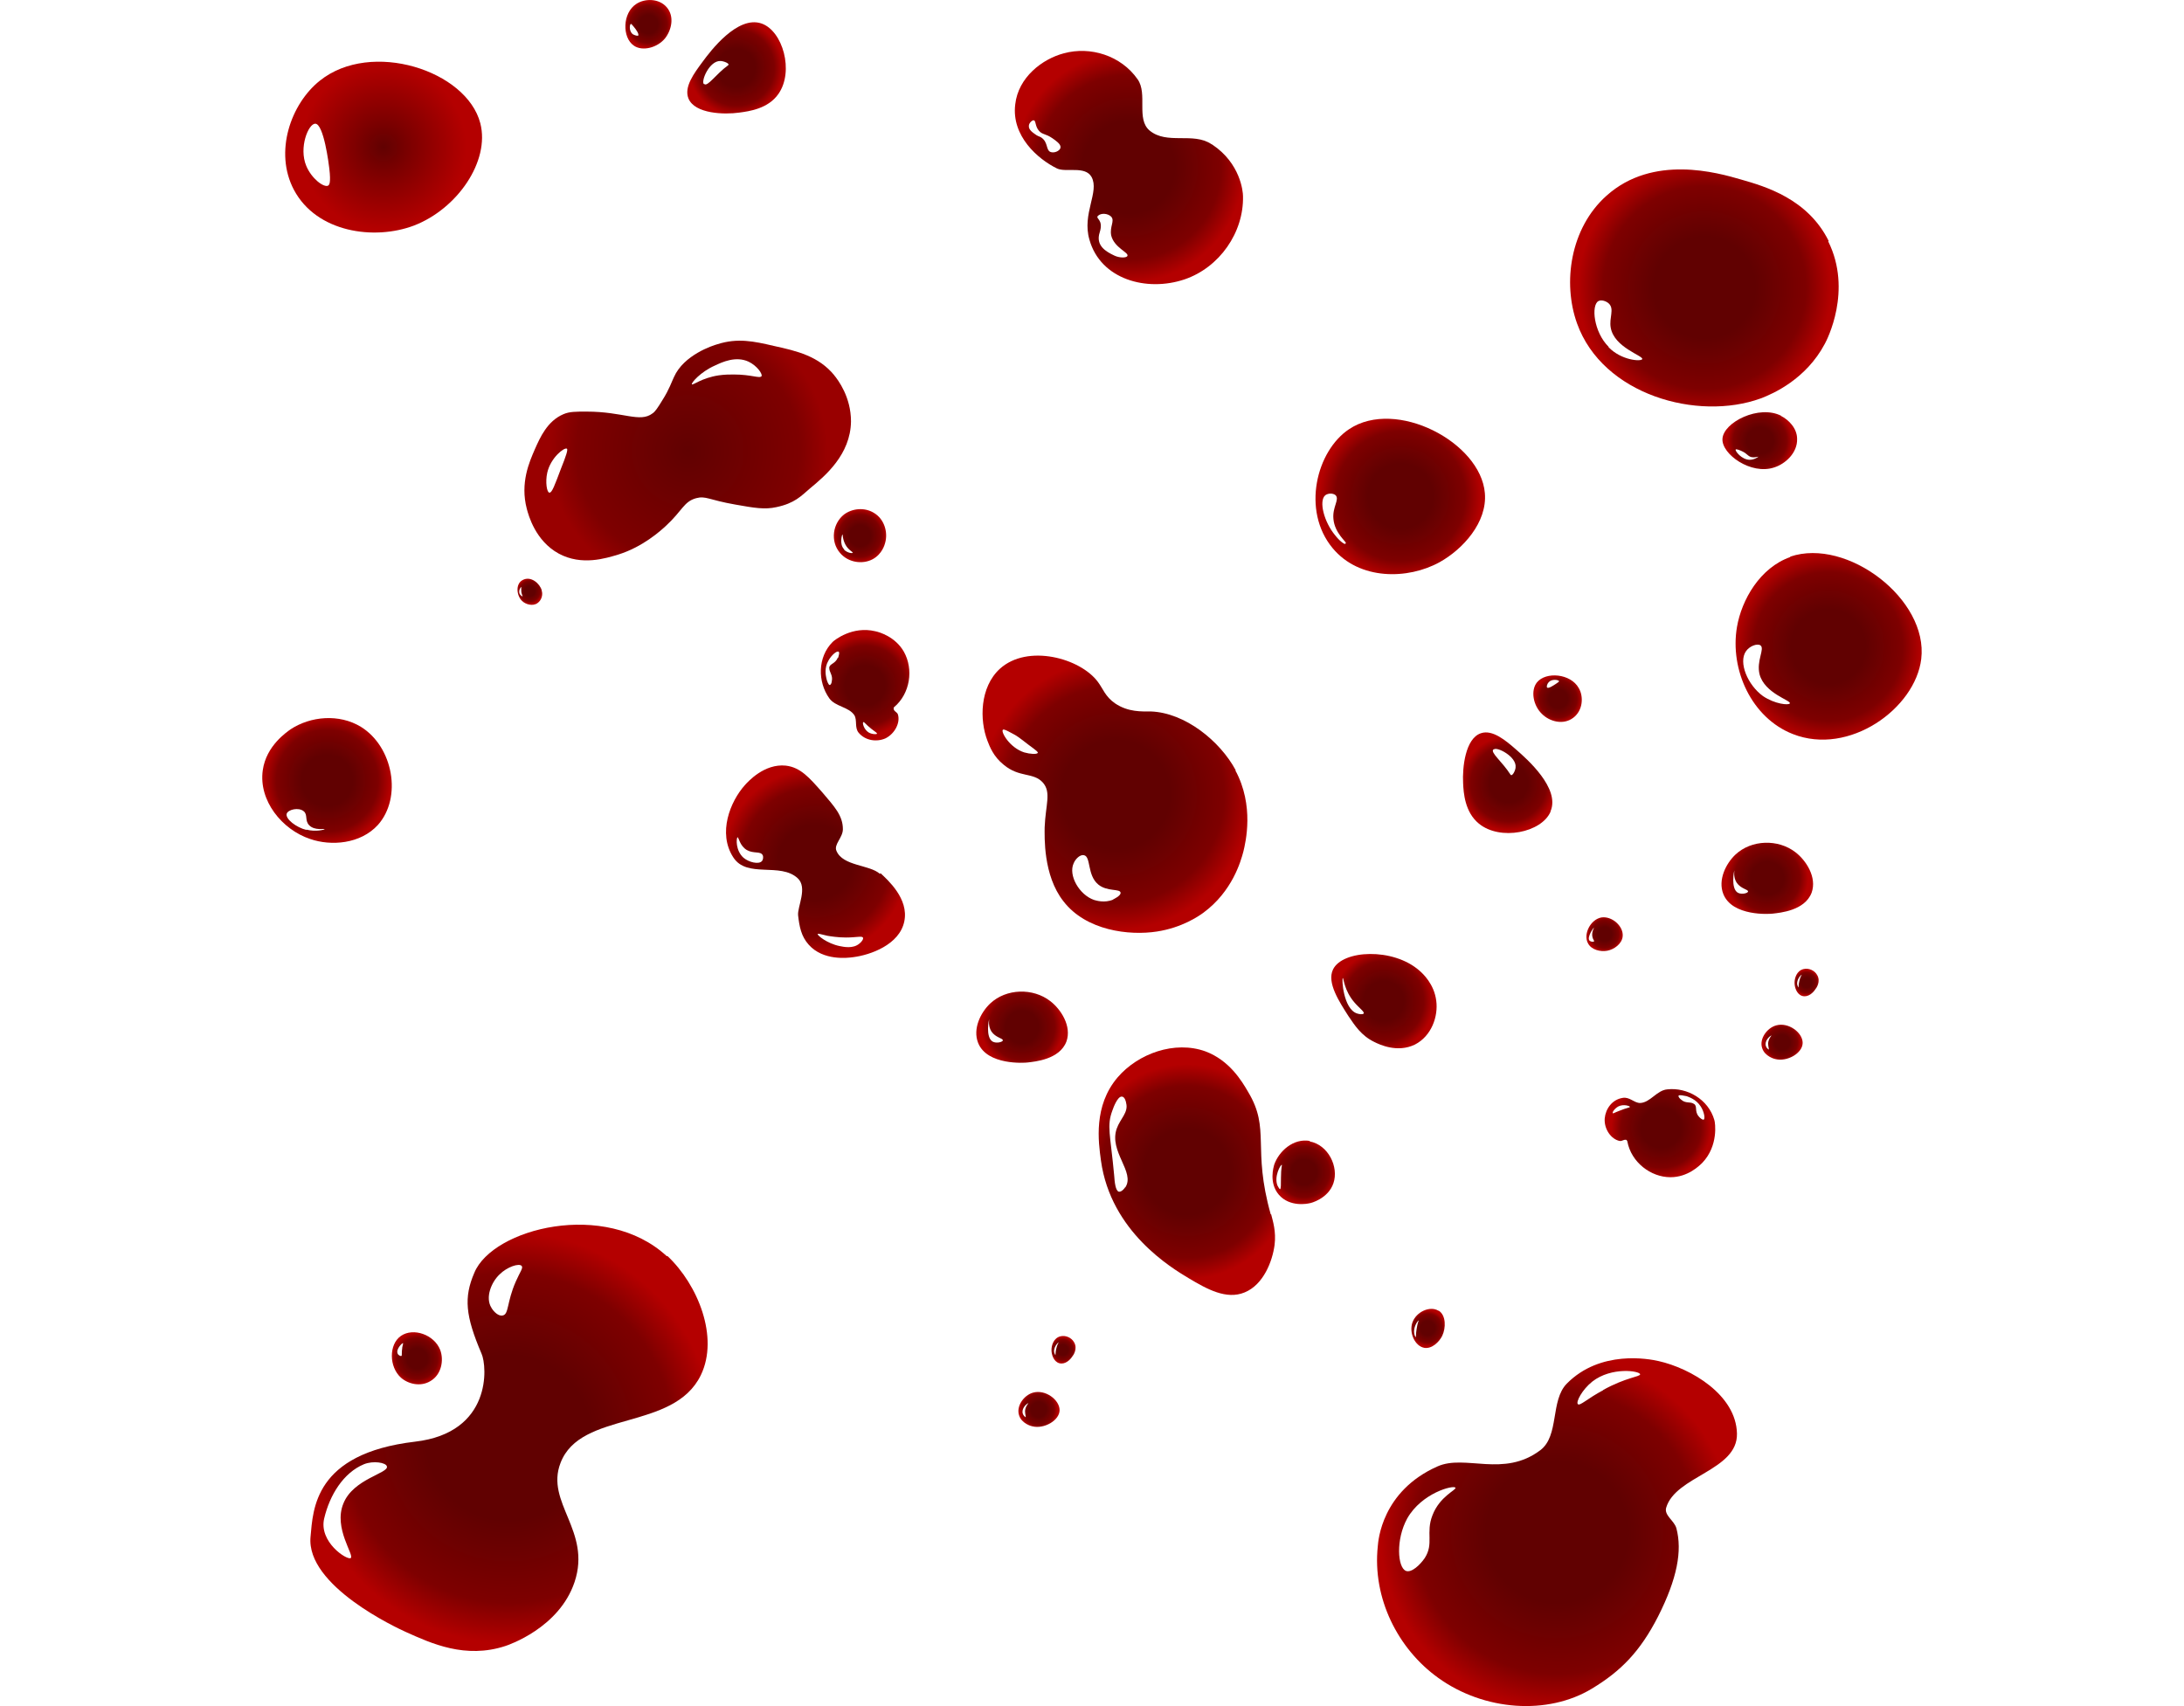 <?xml version="1.0" encoding="UTF-8"?>
<svg xmlns="http://www.w3.org/2000/svg" xmlns:xlink="http://www.w3.org/1999/xlink" version="1.1" viewBox="0 0 512 400">
  <defs>
    <style>
      .cls-1 {
        fill: url(#_Безымянный_градиент_27-8);
      }

      .cls-2 {
        fill: url(#_Безымянный_градиент_27-7);
      }

      .cls-3 {
        fill: url(#_Безымянный_градиент_27-6);
      }

      .cls-4 {
        fill: url(#_Безымянный_градиент_27-9);
      }

      .cls-5 {
        fill: url(#_Безымянный_градиент_27-3);
      }

      .cls-6 {
        fill: url(#_Безымянный_градиент_27-2);
      }

      .cls-7 {
        fill: url(#_Безымянный_градиент_27-5);
      }

      .cls-8 {
        fill: url(#_Безымянный_градиент_27-4);
      }

      .cls-9 {
        fill: url(#_Безымянный_градиент_27-30);
      }

      .cls-10 {
        fill: url(#_Безымянный_градиент_27-20);
      }

      .cls-11 {
        fill: url(#_Безымянный_градиент_27-22);
      }

      .cls-12 {
        fill: url(#_Безымянный_градиент_27-25);
      }

      .cls-13 {
        fill: url(#_Безымянный_градиент_27-28);
      }

      .cls-14 {
        fill: url(#_Безымянный_градиент_27-27);
      }

      .cls-15 {
        fill: url(#_Безымянный_градиент_27-21);
      }

      .cls-16 {
        fill: url(#_Безымянный_градиент_27-24);
      }

      .cls-17 {
        fill: url(#_Безымянный_градиент_27-23);
      }

      .cls-18 {
        fill: url(#_Безымянный_градиент_27-26);
      }

      .cls-19 {
        fill: url(#_Безымянный_градиент_27-29);
      }

      .cls-20 {
        fill: url(#_Безымянный_градиент_27-14);
      }

      .cls-21 {
        fill: url(#_Безымянный_градиент_27-10);
      }

      .cls-22 {
        fill: url(#_Безымянный_градиент_27-13);
      }

      .cls-23 {
        fill: url(#_Безымянный_градиент_27-12);
      }

      .cls-24 {
        fill: url(#_Безымянный_градиент_27-15);
      }

      .cls-25 {
        fill: url(#_Безымянный_градиент_27-16);
      }

      .cls-26 {
        fill: url(#_Безымянный_градиент_27-17);
      }

      .cls-27 {
        fill: url(#_Безымянный_градиент_27-18);
      }

      .cls-28 {
        fill: url(#_Безымянный_градиент_27-11);
      }

      .cls-29 {
        fill: url(#_Безымянный_градиент_27-19);
      }

      .cls-30 {
        fill: url(#_Безымянный_градиент_47);
      }

      .cls-31 {
        fill: url(#_Безымянный_градиент_40);
      }

      .cls-32 {
        fill: url(#_Безымянный_градиент_27);
      }
    </style>
    <radialGradient id="_Безымянный_градиент_27" data-name="Безымянный градиент 27" cx="399.6" cy="67.4" fx="399.6" fy="67.4" r="29.7" gradientUnits="userSpaceOnUse">
      <stop offset=".4" stop-color="#610101"/>
      <stop offset=".8" stop-color="#7e0000"/>
      <stop offset="1" stop-color="#b40000"/>
    </radialGradient>
    <radialGradient id="_Безымянный_градиент_27-2" data-name="Безымянный градиент 27" cx="264.6" cy="39.2" fx="264.6" fy="39.2" r="27" xlink:href="#_Безымянный_градиент_27"/>
    <radialGradient id="_Безымянный_градиент_27-3" data-name="Безымянный градиент 27" cx="76.7" cy="183" fx="76.7" fy="183" r="14.9" xlink:href="#_Безымянный_градиент_27"/>
    <radialGradient id="_Безымянный_градиент_27-4" data-name="Безымянный градиент 27" cx="97.8" cy="318.5" fx="97.8" fy="318.5" r="6" xlink:href="#_Безымянный_градиент_27"/>
    <radialGradient id="_Безымянный_градиент_27-5" data-name="Безымянный градиент 27" cx="119.2" cy="337.1" fx="119.2" fy="337.1" r="48.3" xlink:href="#_Безымянный_градиент_27"/>
    <radialGradient id="_Безымянный_градиент_27-6" data-name="Безымянный градиент 27" cx="328.3" cy="116.3" fx="328.3" fy="116.3" r="19" xlink:href="#_Безымянный_градиент_27"/>
    <radialGradient id="_Безымянный_градиент_27-7" data-name="Безымянный градиент 27" cx="412.6" cy="103.3" fx="412.6" fy="103.3" r="7.8" xlink:href="#_Безымянный_градиент_27"/>
    <radialGradient id="_Безымянный_градиент_27-8" data-name="Безымянный градиент 27" cx="428.6" cy="151.6" fx="428.6" fy="151.6" r="21.8" xlink:href="#_Безымянный_градиент_27"/>
    <radialGradient id="_Безымянный_градиент_27-9" data-name="Безымянный градиент 27" cx="261.5" cy="186.3" fx="261.5" fy="186.3" r="31.8" xlink:href="#_Безымянный_градиент_27"/>
    <radialGradient id="_Безымянный_градиент_47" data-name="Безымянный градиент 47" cx="89.9" cy="34.5" fx="89.9" fy="34.5" r="21.6" gradientUnits="userSpaceOnUse">
      <stop offset="0" stop-color="#610101"/>
      <stop offset=".3" stop-color="#7e0000"/>
      <stop offset=".9" stop-color="#b40000"/>
    </radialGradient>
    <radialGradient id="_Безымянный_градиент_27-10" data-name="Безымянный градиент 27" cx="172.6" cy="15.9" fx="172.6" fy="15.9" r="11.1" xlink:href="#_Безымянный_градиент_27"/>
    <radialGradient id="_Безымянный_градиент_27-11" data-name="Безымянный градиент 27" cx="152" cy="5.7" fx="152" fy="5.7" r="5.5" xlink:href="#_Безымянный_градиент_27"/>
    <radialGradient id="_Безымянный_градиент_27-12" data-name="Безымянный градиент 27" cx="371.9" cy="177.9" fx="371.9" fy="177.9" r="11.1" gradientTransform="translate(557.1 -174.9) rotate(94)" xlink:href="#_Безымянный_градиент_27"/>
    <radialGradient id="_Безымянный_градиент_27-13" data-name="Безымянный градиент 27" cx="351.3" cy="167.7" fx="351.3" fy="167.7" r="5.5" gradientTransform="translate(557.1 -174.9) rotate(94)" xlink:href="#_Безымянный_градиент_27"/>
    <radialGradient id="_Безымянный_градиент_40" data-name="Безымянный градиент 40" cx="161.3" cy="105.7" fx="161.3" fy="105.7" r="32.7" gradientUnits="userSpaceOnUse">
      <stop offset="0" stop-color="#610101"/>
      <stop offset=".8" stop-color="#7e0000"/>
      <stop offset="1" stop-color="#900"/>
    </radialGradient>
    <radialGradient id="_Безымянный_градиент_27-14" data-name="Безымянный градиент 27" cx="124.2" cy="138.6" fx="124.2" fy="138.6" r="3" xlink:href="#_Безымянный_градиент_27"/>
    <radialGradient id="_Безымянный_градиент_27-15" data-name="Безымянный градиент 27" cx="201.6" cy="125.6" fx="201.6" fy="125.6" r="6.2" xlink:href="#_Безымянный_градиент_27"/>
    <radialGradient id="_Безымянный_градиент_27-16" data-name="Безымянный градиент 27" cx="202.8" cy="160.7" fx="202.8" fy="160.7" r="11.7" xlink:href="#_Безымянный_градиент_27"/>
    <radialGradient id="_Безымянный_градиент_27-17" data-name="Безымянный градиент 27" cx="458" cy="336.7" fx="458" fy="336.7" r="11.7" gradientTransform="translate(908.4 32.5) rotate(119.6)" xlink:href="#_Безымянный_градиент_27"/>
    <radialGradient id="_Безымянный_градиент_27-18" data-name="Безымянный градиент 27" cx="191.1" cy="202.1" fx="191.1" fy="202.1" r="21.8" xlink:href="#_Безымянный_градиент_27"/>
    <radialGradient id="_Безымянный_градиент_27-19" data-name="Безымянный градиент 27" cx="239.6" cy="240.8" fx="239.6" fy="240.8" r="9.6" xlink:href="#_Безымянный_градиент_27"/>
    <radialGradient id="_Безымянный_градиент_27-20" data-name="Безымянный градиент 27" cx="414.3" cy="205.9" fx="414.3" fy="205.9" r="9.6" xlink:href="#_Безымянный_градиент_27"/>
    <radialGradient id="_Безымянный_градиент_27-21" data-name="Безымянный градиент 27" cx="278.2" cy="274.7" fx="278.2" fy="274.7" r="25.2" xlink:href="#_Безымянный_градиент_27"/>
    <radialGradient id="_Безымянный_градиент_27-22" data-name="Безымянный градиент 27" cx="324.4" cy="234.7" fx="324.4" fy="234.7" r="11.7" xlink:href="#_Безымянный_градиент_27"/>
    <radialGradient id="_Безымянный_градиент_27-23" data-name="Безымянный градиент 27" cx="305.7" cy="274.8" fx="305.7" fy="274.8" r="7.4" xlink:href="#_Безымянный_градиент_27"/>
    <radialGradient id="_Безымянный_градиент_27-24" data-name="Безымянный градиент 27" cx="334.7" cy="311.4" fx="334.7" fy="311.4" r="4.2" xlink:href="#_Безымянный_градиент_27"/>
    <radialGradient id="_Безымянный_градиент_27-25" data-name="Безымянный градиент 27" cx="243.5" cy="330.5" fx="243.5" fy="330.5" r="4.5" xlink:href="#_Безымянный_градиент_27"/>
    <radialGradient id="_Безымянный_градиент_27-26" data-name="Безымянный градиент 27" cx="249.2" cy="316.5" fx="249.2" fy="316.5" r="3" xlink:href="#_Безымянный_градиент_27"/>
    <radialGradient id="_Безымянный_градиент_27-27" data-name="Безымянный градиент 27" cx="417.8" cy="244.4" fx="417.8" fy="244.4" r="4.5" xlink:href="#_Безымянный_градиент_27"/>
    <radialGradient id="_Безымянный_градиент_27-28" data-name="Безымянный градиент 27" cx="423.5" cy="230.4" fx="423.5" fy="230.4" r="3" xlink:href="#_Безымянный_градиент_27"/>
    <radialGradient id="_Безымянный_градиент_27-29" data-name="Безымянный градиент 27" cx="365" cy="359.2" fx="365" fy="359.2" r="41.5" xlink:href="#_Безымянный_градиент_27"/>
    <radialGradient id="_Безымянный_градиент_27-30" data-name="Безымянный градиент 27" cx="376.2" cy="219" fx="376.2" fy="219" r="4.1" xlink:href="#_Безымянный_градиент_27"/>
  </defs>
  <!-- Generator: Adobe Illustrator 28.6.0, SVG Export Plug-In . SVG Version: 1.2.0 Build 709)  -->
  <g>
    <g id="Layer_1">
      <g>
        <path class="cls-32" d="M428.7,56.5c-4.9-9.9-14.9-12.8-20.5-14.4-5.5-1.6-20.7-6-31.6,3.8-8.5,7.6-10.3,20.4-6.9,29.9,6,16.8,28.3,23,43.1,17.6,2.9-1.1,10.6-4.5,15-12.8.5-.9,6.5-12.5.8-24ZM377.1,81.3c-3.5-3.5-4.1-9.7-2.4-10.7.7-.4,1.9,0,2.5.6,1.3,1.3,0,3.3.4,5.6.8,4.7,7.7,6.6,7.4,7.4-.3.6-4.9.3-7.9-2.8Z"/>
        <path class="cls-6" d="M284,33.8c-4.3-2.9-10.4.2-14.5-3.2-3.2-2.7-.4-8.6-2.8-12-3.9-5.6-11.1-7.8-17.3-6.1-5,1.3-10.7,5.6-11.4,12-.9,7.4,5.3,12.8,9.8,15,2.1,1,6.6-.7,8.1,2,1.9,3.5-2.3,8.6-.5,14.7,2.6,9.3,13.4,12.3,22.3,9.3,8.2-2.8,13.9-11,13.7-19.5,0-1.1-.6-7.7-7.2-12.1ZM248.6,34.7c-.2.7-1.5,1.3-2.4.9-1-.5-.5-2.2-2-3.3-.4-.3-.5-.2-1.2-.6-.7-.5-1.9-1.2-1.8-2.2,0-.6.7-1.3,1.1-1.3.6,0,.3,1.4,1.3,2.5.8.9,1.5.6,3.1,1.7.7.5,2.1,1.4,1.9,2.2ZM264.3,60c-.2.5-1.9.5-3.1-.1-1.9-.9-4.4-2.3-3.4-5.4s-1.1-3.2-.4-3.9c.7-.7,2.3-.6,3.1.2.9,1-.4,2.3,0,4.4.7,2.9,4.2,4,3.8,4.8Z"/>
        <path class="cls-5" d="M84.6,170.4c-5.1-3.1-11.8-2.5-16.5.6-.8.6-5.7,3.8-6.5,9.6-1,7.1,4.5,13.9,11.1,16.1,4.9,1.7,11.8,1.2,15.9-3.3,5.7-6.4,3.6-18.3-4-23ZM71.9,194.6c-2.5-.6-5-2.6-4.7-3.8.3-1,2.8-1.6,4-.6,1,.8.2,2.2,1.3,3.3,1.3,1.3,3.6.7,3.6.9,0,.1-2,.7-4.3.1Z"/>
        <path class="cls-8" d="M103.2,316.5c-1.4-3.6-6.3-5.3-9.2-3.3-2.9,2-2.8,7.3,0,9.8,1.7,1.5,4.6,2.2,6.9.8,2.6-1.5,3.2-4.9,2.3-7.3ZM94.3,316c-.2,1.2,0,1.8-.2,1.9-.2.1-.8-.2-.9-.6-.4-1,1.1-2.5,1.3-2.4,0,0,0,.3-.2,1Z"/>
        <path class="cls-7" d="M156.3,294.5c-14.4-13.3-40.8-6.5-45.1,3.9-2.5,5.8-2.1,10.1,1.7,19,1.3,2.9,2.5,18.5-15.6,20.6-23.7,2.8-23.9,15.9-24.5,22.3-1.1,11.5,20.3,21.4,22.3,22.3,6,2.7,14,6.4,23.4,3.3.6-.2,12.6-4.2,16.2-15,4-12-6.9-18.6-3.3-27.9,4.7-12.4,26.5-7.4,32.9-20.6,4.3-8.9-.7-21.2-7.8-27.9ZM80.5,352.5c-2.4,5.8,2.7,12.2,1.7,12.8-.9.5-7.5-3.8-6.2-9.3s4.5-10.7,9.3-12.7c2.2-.9,5.2-.4,5.4.5.5,1.6-7.9,2.9-10.2,8.7ZM120.9,300.5c-2.1,4.8-1.6,7.6-3,7.9-1,.3-2.2-.9-2.7-1.8-1.5-2.4,0-6,1.9-7.8,1.8-1.8,4.6-2.7,5.2-2,.4.5-.4,1.4-1.4,3.7Z"/>
        <path class="cls-3" d="M348.1,115.6c-1-11.9-20.8-22.3-31.8-15-7.7,5.1-11.2,19.1-3.9,27.9,6.3,7.6,17.7,7.4,25.1,3.3,5.4-3,11.2-9.3,10.6-16.2ZM315.4,127.5c-.2.2-1.4-.7-2.4-2-2.6-3.1-3.9-8.1-2.3-9.4.7-.5,1.8-.5,2.4,0,1,1-.8,2.8-.5,5.6.3,3.3,3.1,5.4,2.9,5.6Z"/>
        <path class="cls-2" d="M417.6,97.5c-5.2-2.7-13.6,1.5-13.8,5.4-.2,3.6,6.7,8.5,12.1,6.7,2.6-.8,5.5-3.4,5.4-6.7,0-2.5-2-4.5-3.8-5.4ZM410.2,107.8c-1.9,0-3.5-2.1-3.3-2.4.1-.2,1.1.2,1.5.4,1.3.6,1.4,1.3,2.4,1.4.8.1,1.4-.2,1.4-.1,0,0-.9.7-2,.7Z"/>
        <path class="cls-1" d="M419.7,130.6c-7.1,2.5-11.4,10-12.5,16.4-1.7,10,3.4,21.3,13.1,25.1,13.2,5.2,28.7-6,30.1-17.6,1.7-14-17.4-28.5-30.7-24ZM413.3,163.2c-3.6-2.6-5.8-7.9-4-10.5.8-1.2,2.6-1.9,3.4-1.4,1.1.8-1,3.6-.2,6.8,1.2,4.5,7.4,6.1,7.1,6.8-.2.5-3.5.2-6.3-1.7Z"/>
        <path class="cls-4" d="M289.7,180.6c-3.7-6.9-11.9-13.5-19.9-13.8-2.1,0-5.3.2-8.4-1.9-2.3-1.6-2.8-3.4-4-5-4.1-5.6-16.5-9-23-3.1-4.7,4.3-4.8,12-2.9,16.9.5,1.3,1.4,3.7,3.8,5.6,3.7,3.1,7,1.7,9.2,4.2,2,2.3.6,5.2.4,10.5,0,2.1-.4,11.2,4.4,17.3,5.3,6.9,15.4,8.1,21.9,7.1,5.9-.9,9.8-3.6,10.9-4.4,6.8-5,8.8-12.1,9.4-14.4.5-2.1,2.6-10.7-1.9-19ZM243.3,176.5c-.2.4-1.8.3-3.2-.1-3.4-1.1-5.5-4.8-5-5.3.2-.2.8.1,2.1.8,1.2.6,1.7,1,3.9,2.7,1.9,1.4,2.3,1.7,2.2,2ZM261,210.9c-2.1.9-4.1.2-4.5.1-3.5-1.2-6.1-5.8-4.8-8.6.4-1,1.5-2.1,2.4-1.9,1.7.3.7,4.7,3.4,6.9,2.1,1.7,5.1.9,5.2,1.9.1.7-1.6,1.5-1.8,1.6Z"/>
        <path class="cls-30" d="M112.6,28.9c-3.2-12.4-25.6-19.6-37.6-10-6.8,5.4-10.8,16.7-6.1,25.6,5.3,10,18.8,11.9,28.1,8.4,10.2-3.9,17.9-15.1,15.6-24ZM77,43.5c-1.1.6-4-1.7-5.2-4.6-1.8-4.3.5-9.9,2.1-9.9,2,0,3.2,9.6,3.3,10.5.4,3.4,0,3.9-.3,4Z"/>
        <path class="cls-21" d="M178.5,5.5c-5.6-1.9-11.9,6.4-13.8,9-2,2.7-4.4,5.9-3.3,8.6,1.5,3.6,8.4,3.8,11.9,3.3,2.3-.3,6.8-.9,9.2-4.4,3.7-5.3,1-14.8-4-16.5ZM165,19.7c-.7-.7,1.3-5.5,3.9-5.4.7,0,2.3.6,1.8,1-2.9,2.1-4.8,5.1-5.6,4.4Z"/>
        <path class="cls-28" d="M156.3,1.7c-1.8-2.1-5.1-2.1-7.1-.8-3.3,2.1-3.4,7.9-.6,9.8,2,1.4,5.5.5,7.3-1.7,1.5-1.9,2.3-5.1.4-7.3ZM149.7,8.3c-.2.2-.9,0-1.4-.3-.9-.8-.7-2.3-.4-2.4.1,0,.3.2.7.7.5.6,1.3,1.7,1,2.1Z"/>
        <path class="cls-23" d="M363.5,190.2c2.3-5.4-5.6-12.3-8-14.4-2.5-2.2-5.6-4.8-8.3-3.9-3.7,1.2-4.4,8.1-4.2,11.7.1,2.3.4,6.8,3.7,9.5,5,4.1,14.7,2.1,16.8-2.8ZM350.2,175.7c.7-.7,5.4,1.7,5.1,4.2,0,.7-.8,2.3-1.2,1.7-1.9-3-4.8-5.2-4-5.9Z"/>
        <path class="cls-22" d="M368.8,168.3c2.3-1.7,2.5-5,1.3-7-1.9-3.4-7.7-3.9-9.8-1.3-1.5,1.9-.9,5.4,1.2,7.4,1.7,1.7,4.9,2.7,7.3.9ZM362.7,161.2c-.2-.2,0-.9.4-1.3.8-.8,2.3-.5,2.4-.2,0,.1-.2.3-.7.6-.6.4-1.8,1.2-2.1.9Z"/>
        <path class="cls-31" d="M195.6,88c-3.7-4.5-8.7-5.7-14.2-6.9-4.7-1.1-8.5-1.9-13.2-.4-1.1.3-7.9,2.5-10.2,7.7-.5,1-1.1,2.9-2.7,5.4-1.1,1.8-1.7,2.7-2.3,3.1-3,2.3-6.8-.4-15.5-.4-2.6,0-4,0-5.4.6-3.8,1.6-5.5,5.5-6.7,8.2-1.3,3-3.5,7.9-1.9,14,.4,1.5,2,7.5,7.5,10.5,5.4,2.9,11,1.1,14,.2,5.7-1.8,9.8-5.5,11.1-6.7,3.9-3.6,4.2-5.7,7.1-6.5,2.3-.6,2.9.4,9.2,1.5,4.5.8,6.9,1.2,9.6.6,4.3-.9,5.8-2.6,7.9-4.4,3.5-2.9,9.5-7.9,9.6-15.7,0-5.7-3-9.7-4-10.9ZM131.5,109.9c-1.4,3.7-2.1,5.7-2.7,5.6-.6,0-1-2.5-.5-4.7.8-3.5,4-6,4.6-5.6.3.2-.2,1.7-1.4,4.7ZM178.5,88.2c-.4.6-2.3-.4-6.5-.4-.9,0-2.1,0-3.5.2-4,.6-6.1,2.4-6.3,2.1-.2-.3,2-2.9,5.4-4.4,1.7-.8,4.9-2.3,7.9-.9,1.9.9,3.4,2.9,3,3.5Z"/>
        <path class="cls-20" d="M127,138.4c-.4-1.5-2.5-3.5-4.5-2.4-1.8,1-1.3,3.8-.1,4.9.8.8,2.5,1.3,3.6.5,1-.7,1.3-2,1-2.9ZM122.4,139.8c0,0-.4-.2-.6-.6-.3-.8.3-1.6.4-1.6,0,0,0,.3,0,.8,0,.9.4,1.4.3,1.4Z"/>
        <path class="cls-24" d="M204.8,120.2c-2.2-1.3-5-1-6.9.4-2.7,2.1-3.3,6.3-1,9,1.9,2.3,5.3,2.8,7.7,1.5,2.2-1.2,2.8-3.4,2.9-3.8.7-2.4-.1-5.6-2.7-7.1ZM197.9,128.8c-1.2-1.2-.5-3.5-.4-3.5.1,0,0,1.1.7,2.4.7,1.3,1.8,1.7,1.7,1.9-.1.2-1.3,0-2-.7Z"/>
        <path class="cls-25" d="M209.5,166.1c0,0,0-.3.1-.3,3.8-3.2,4.6-8.9,2.3-13-2-3.5-5.7-4.6-6.7-4.8-5.4-1.3-9.6,2.1-10,2.5-3.6,3.6-3.5,9.4-.8,13.2,1.4,2,4.6,2,5.9,4,.7,1.2,0,2.9,1,4.1,1.6,1.9,4.3,2.2,6.3,1.3,2.2-1.1,3.5-3.7,2.9-5.6-.2-.6-1-.7-1-1.4ZM196.4,154.2c-.6,1.5-2,1.4-2,2.4,0,1,.9,1.7.6,3.1,0,.3-.2.9-.5.9-.3,0-.7-1.1-.8-1.7-.1-.5-.5-2.3.5-4,.7-1.3,2-2.4,2.4-2.1.3.2,0,.9-.1,1.4ZM203.6,171.7c-1.1-.7-1.5-2.3-1.2-2.4.2-.1.5.5,1.9,1.6.9.7,1.3.9,1.3,1.1,0,.2-1.2.2-2-.3Z"/>
        <path class="cls-26" d="M381.3,267.3s.2.2.2.3c.9,4.9,5.5,8.4,10.1,8.4,4.1,0,6.8-2.7,7.5-3.4,3.8-4,3-9.4,2.8-10-1.4-4.9-6.4-7.7-11-7.2-2.5.2-4,3.1-6.4,3.2-1.4,0-2.5-1.5-4.1-1.2-2.5.4-4,2.6-4.2,4.8-.2,2.5,1.5,4.9,3.5,5.3.6.1,1.1-.5,1.7-.2ZM398.2,261.7c-1-1.2-.2-2.4-1.1-2.9-.9-.6-1.9,0-3-1-.3-.2-.7-.7-.6-.9.2-.3,1.3,0,1.9.1.5.2,2.2.7,3.3,2.4.8,1.2,1.1,2.9.7,3.1-.3.1-.9-.4-1.2-.8ZM379.4,259.4c1.2-.6,2.7-.1,2.7.1,0,.2-.7.2-2.4.9-1.1.4-1.5.7-1.6.6-.2-.2.4-1.1,1.3-1.6Z"/>
        <path class="cls-27" d="M206.3,204.9c-2.4-2.2-8.7-1.8-10.2-5.4-.7-1.5,1.5-3.1,1.5-5.1,0-3.2-2-5.3-4.8-8.6-3-3.4-5.1-5.9-8.6-6.3-5-.5-8.8,3.7-9.6,4.6-3.4,3.8-6.4,11.2-2.7,16.9,3.2,5,11,1.1,15.1,4.9,2.4,2.2-.1,6.7.1,8.7.3,2.6.7,4.9,2.5,6.9,3.4,3.8,9.1,3.1,10.5,2.9,3.9-.5,10.8-2.9,11.9-8.4,1.1-5.3-3.9-9.7-5.6-11.3ZM178.6,201.9c-.7.8-3,.3-4.3-.8-1.9-1.7-1.7-4.6-1.4-4.8.3,0,.5,2,2.2,3,1.6.9,3.2.2,3.7,1.2.2.4.1,1.1-.2,1.4ZM201.5,221.2c-1.5,1.3-3.7.8-4.7.6-2.9-.6-5.2-2.5-5.1-2.8,0-.2.6,0,2.3.4.6.1,2.4.4,4.3.4,2.5,0,3.7-.4,4,0,.2.4-.4,1.1-.8,1.4Z"/>
        <path class="cls-29" d="M246.2,234.7c-4-3.1-10.3-3-14.1.6-2.2,2.1-4.1,5.9-2.8,9.2,2.1,5.3,10.9,4.7,11.6,4.6,1.7-.2,7.5-.7,9.1-4.9,1.3-3.6-1.3-7.6-3.8-9.5ZM232.7,244.2c-1.7-1-.9-5.2-.8-5.2,0,0-.3,1.5.5,2.8,1,1.5,2.7,1.6,2.7,2.1,0,.4-1.5.8-2.4.3Z"/>
        <path class="cls-10" d="M420.9,199.8c-4-3.1-10.3-3-14.1.6-2.2,2.1-4.1,5.9-2.8,9.2,2.1,5.3,10.9,4.7,11.6,4.6,1.7-.2,7.5-.7,9.1-4.9,1.3-3.6-1.3-7.6-3.8-9.5ZM407.4,209.3c-1.7-1-.9-5.2-.8-5.2,0,0-.3,1.5.5,2.8,1,1.5,2.7,1.6,2.7,2.1,0,.4-1.5.8-2.4.3Z"/>
        <path class="cls-15" d="M297.9,284.7c-4.4-15.6,0-19.9-5.3-28.7-1.5-2.6-4.4-7.4-10-9.5-7.2-2.6-15.8.5-20.6,6.1-5.7,6.7-4.5,15.1-3.9,19.5,2.3,16.7,16.6,25.2,20.6,27.6,4.2,2.5,8.8,5.1,13.1,3.3,4.4-1.8,6.5-7.3,7-11.1.4-3.2-.4-5.6-.8-7.2ZM263.8,278.3c0,.1-.8,1.2-1.5,1.1-.8-.2-1-2.3-1.1-3.8-.9-9.8-1.8-11.6-.4-15.3.2-.6,1.2-3.3,2.2-3.2.7,0,1,1.3,1,1.5.6,2.2-1.4,3.7-2.2,6-1.9,5.4,4.4,10.2,2,13.8Z"/>
        <path class="cls-11" d="M336.7,234.6c-.5-3.9-3.1-6.3-3.9-7-6.2-5.5-18.1-4.9-20.3-.3-1.5,3.1,1.5,7.6,3.6,10.9,1.5,2.2,3,4.6,6.1,6.1,1.2.6,5.4,2.6,9.5.6,3.9-2,5.5-6.6,5-10.3ZM319.7,237.6c-.2.3-1,.2-1.6,0-3.2-1.1-3.6-8.2-3.3-8.3.2,0,.3,2.9,2.7,5.7,1.1,1.3,2.4,2.2,2.2,2.6Z"/>
        <path class="cls-17" d="M307.1,267.5c-3.9-.7-7.3,2.4-8.4,5.6-.1.4-1.3,4.2,1.1,7,2.6,3,6.8,2.1,7.2,2,.3,0,4.4-1.1,5.6-4.7,1.3-3.8-1.2-9-5.6-9.8ZM300.3,276.1c0,1.6,0,2.6-.2,2.7-.2,0-.4-.5-.6-.8-.9-2.1.7-5,1-4.9.1,0-.2.7-.2,3Z"/>
        <path class="cls-16" d="M337.2,307.3c-1.9-1.2-5.2.2-6.1,2.8-.8,2.4.6,5.5,2.8,5.9,1.8.3,3.5-1.4,4.2-2.8.9-1.9.9-4.8-.8-5.9ZM332.1,311.6c-.2,1.1-.1,1.8-.2,1.9-.1,0-.4-.6-.4-1.3,0-1.5,1-2.7,1.1-2.6,0,0-.3.6-.5,2Z"/>
        <path class="cls-12" d="M242.2,326.5c-2.2.6-4,3.2-3.3,5.3.6,2,3,2.6,3.1,2.6,2.8.7,6.4-1.4,6.4-3.8,0-2.4-3.3-4.9-6.2-4.1ZM240.5,332.3c-.1,0-.8-.5-.8-1.3,0-1.2,1.3-2.1,1.4-2,0,0-.7.7-.8,1.8,0,.9.3,1.4.1,1.5Z"/>
        <path class="cls-18" d="M251.8,314.7c-.6-1.1-2-1.7-3.2-1.4-1.6.4-2.1,2.1-2.1,3.2,0,1.1.5,2.7,1.8,3.1,1.4.4,2.6-.8,3.1-1.6.2-.2,1.3-1.8.4-3.3ZM247.6,316.3c-.2.8-.1,1.4-.2,1.4,0,0-.3-.5-.3-.9,0-1.2,1-2.1,1.1-2.1,0,0-.4.6-.6,1.6Z"/>
        <path class="cls-14" d="M416.4,240.4c-2.2.6-4,3.2-3.3,5.3.6,2,3,2.6,3.1,2.6,2.8.7,6.4-1.4,6.4-3.8,0-2.4-3.3-4.9-6.2-4.1ZM414.7,246.1c-.1,0-.8-.5-.8-1.3,0-1.2,1.3-2.1,1.4-2,0,0-.7.7-.8,1.8,0,.9.3,1.4.1,1.5Z"/>
        <path class="cls-13" d="M426,228.6c-.6-1.1-2-1.7-3.2-1.4-1.6.4-2.1,2.1-2.1,3.2,0,1.1.5,2.7,1.8,3.1,1.4.4,2.6-.8,3.1-1.6.2-.2,1.3-1.8.4-3.3ZM421.8,230.1c-.2.8-.1,1.4-.2,1.4,0,0-.3-.5-.3-.9,0-1.2,1-2.1,1.1-2.1,0,0-.4.6-.6,1.6Z"/>
        <path class="cls-19" d="M407.2,336.1c-.2-9.1-10.8-15.3-18.4-17-2.2-.5-13.6-2.7-21.5,5.3-3.9,4-1.7,12.2-6.2,15.6-8.6,6.5-17.6.9-24.1,3.8-13.1,5.8-13.9,17.5-14,18.7-1.3,12.2,4.7,24.1,14.2,30.9,10.7,7.7,25.6,8.8,36,2.5,6.8-4.1,11.3-8.7,15.5-16.9,4.5-8.9,5.7-15.4,4.3-20.7-.5-1.8-2.9-3-2.4-4.8,2.2-7.5,16.8-8.7,16.6-17.4ZM335.8,355.3c-1.6,4.1.4,6.6-1.8,10-1.1,1.6-3.1,3.5-4.4,3-2-.8-2.4-7.4.3-12.3,3.4-6,10.9-7.9,11.3-7.2.3.5-3.7,2-5.4,6.5ZM375.9,325.9c-3.8,2-5.5,3.8-6,3.3-.5-.5,1-3.4,3.4-5.3,4.5-3.5,11.1-2.5,11.2-1.7,0,.6-3.3.7-8.7,3.7Z"/>
        <path class="cls-9" d="M375.4,215.1c-2.6.5-4.3,4-3.1,6.1.8,1.5,2.9,2,4.5,1.7,1.6-.3,3.4-1.6,3.6-3.3.3-2.4-2.5-4.9-5-4.5ZM373.7,220.7c-.2.2-.8.1-1.1-.2-.6-.8,1-3.1,1.1-3,0,0-.6,1-.4,2.1.1.6.5,1,.4,1.1Z"/>
      </g>
    </g>
  </g>
</svg>